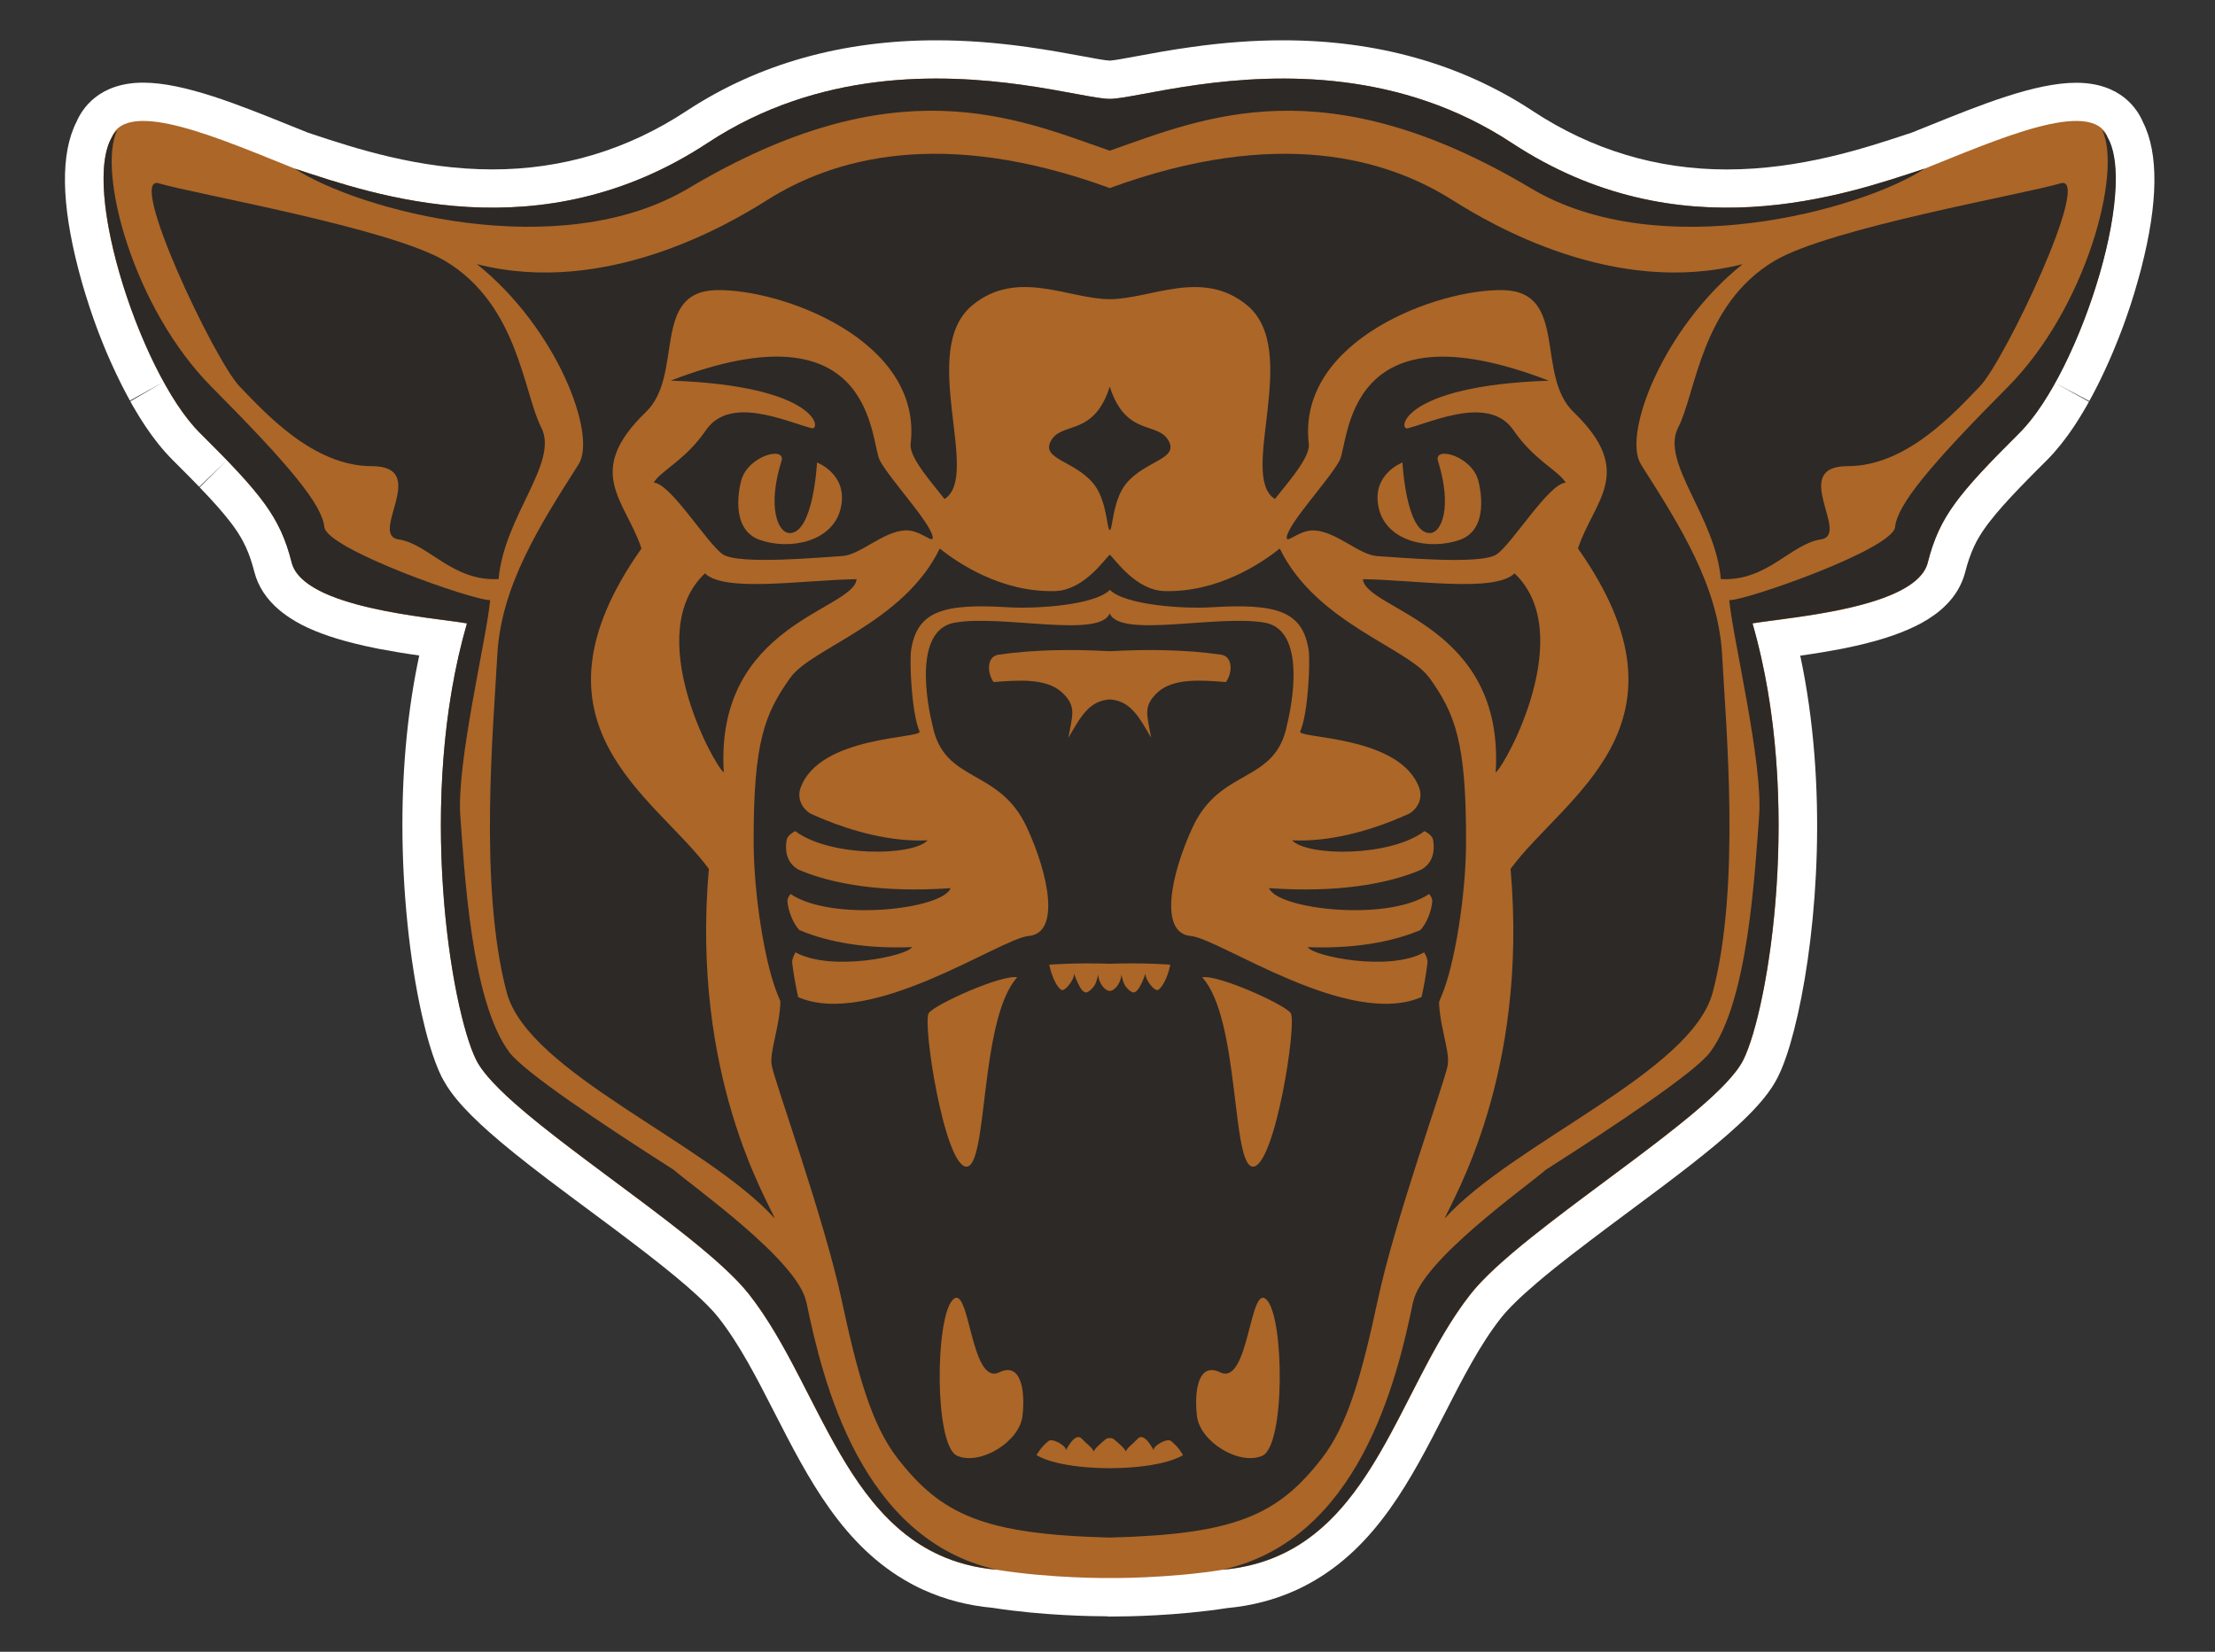 <?xml version="1.0" encoding="UTF-8"?><svg xmlns="http://www.w3.org/2000/svg" viewBox="0 0 400 298.36"><rect x="0" y="0" width="400" height="298.36" fill="#333333" stroke="none"/><defs><style>.cls-1{fill:#fff;}.cls-2{fill:#ab6628;}.cls-3{fill:#2d2926;}</style></defs><path class="cls-1" d="M199.97,291.95c-2.61,0-11.65-.11-20.72-1.53h0c-4.43-.4-8.64-1.5-12.49-3.25l-.12-.05c-.59-.27-1.13-.54-1.65-.81-.2-.1-.4-.21-.59-.32-12.17-6.65-18.45-18.93-24.53-30.81-3.24-6.34-6.31-12.33-10.09-17.14-.22-.28-.46-.56-.71-.86-.82-.93-1.88-2-3.15-3.17-2.35-2.17-5.38-4.67-9.52-7.87-.88-.68-1.77-1.36-2.67-2.04-1-.76-2.01-1.52-3.02-2.28-1.31-.98-6.59-4.91-7.9-5.88-1.32-.99-2.62-1.97-3.9-2.93-4.55-3.46-7.91-6.17-10.57-8.53-.52-.46-1.03-.92-1.51-1.37-2.35-2.18-4.12-4.11-5.43-5.92-.47-.64-.88-1.3-1.24-1.94-.15-.25-.29-.5-.41-.74-.74-1.5-1.48-3.46-2.18-5.81-.5-1.66-.97-3.52-1.42-5.54-2.21-9.9-3.48-22.33-3.48-34.1v-.14c0-10.88,1.03-21.12,3.04-30.52-1.21-.17-2.49-.36-3.81-.58-1.14-.19-2.31-.4-3.49-.62l-.68-.14c-4.99-1.01-8.94-2.2-12.08-3.64-.73-.33-1.46-.71-2.17-1.12-.37-.21-.72-.43-1.06-.65-.49-.32-.94-.64-1.37-.97-.22-.17-.38-.3-.54-.43-2.36-1.97-3.89-4.3-4.57-6.92l-.05-.18c-.1-.38-.2-.76-.31-1.13l-.06-.19c-.1-.33-.2-.64-.3-.94l-.07-.19c-.1-.28-.2-.57-.31-.85l-.04-.09c-.14-.34-.26-.63-.39-.91l-.05-.11c-.15-.32-.31-.63-.47-.94l-.02-.05c-.54-1.01-1.16-1.96-1.9-2.97l-.55-.71c-1.29-1.66-2.99-3.58-5.36-6.04l4.92-4.9-5,4.81c-.43-.45-1.57-1.61-1.57-1.61l-1.39-1.4c-.58-.59-1.94-1.94-1.94-1.94l-.09-.1c-.38-.38-.74-.77-1.11-1.18-.13-.14-.26-.3-.39-.45l-.19-.22c-.23-.27-.45-.53-.68-.82-.14-.17-.27-.35-.41-.53l-.22-.29c-.2-.26-.39-.51-.59-.78-.13-.18-.28-.39-.42-.59l-.2-.29c-.18-.26-.36-.51-.54-.78-.15-.22-.53-.82-.53-.82l-.06-.09c-.18-.28-.36-.56-.54-.85-.15-.24-.52-.87-.52-.87-.22-.38-.4-.67-.57-.96-.16-.28-.33-.58-.49-.88l6-3.49-6.07,3.36c-.16-.29-.32-.59-.48-.89-.16-.31-.59-1.12-.59-1.12l-.43-.84c-.17-.34-.34-.7-.52-1.05-.15-.31-.31-.64-.46-.96-.17-.37-.34-.74-.52-1.11l-.43-.94c-.17-.39-.34-.78-.52-1.18l-.39-.91c-.17-.42-.35-.84-.52-1.27l-.33-.83c-.18-.45-.35-.91-.53-1.36l-.29-.78c-.18-.49-.36-.97-.53-1.46l-.24-.69c-.18-.5-.35-1.02-.52-1.54l-.18-.57c-.19-.57-.36-1.13-.54-1.69l-.13-.42c-.19-.62-.37-1.23-.54-1.83l-.06-.23c-.17-.62-.34-1.21-.49-1.8l-.06-.23c-3.12-12.02-3.24-20.97-.35-26.64,.99-2.32,4-7.09,12.05-7.09,7.38,0,17.19,3.96,26.66,7.79,1.04,.42,2.06,.83,3.06,1.23l.71,.24c7.7,2.55,19.34,6.41,32.65,6.41,12.61,0,24.39-3.55,35.02-10.55l.34-.22c12.8-8.33,27.86-12.55,44.77-12.55,5.24,0,10.6,.39,16.41,1.2,3.85,.54,7.19,1.15,9.88,1.65,1.93,.36,4.34,.81,5.04,.82,.66-.02,3.07-.46,5-.82,2.68-.5,6.03-1.12,9.88-1.65,5.8-.81,11.17-1.2,16.41-1.2,16.93,0,32.01,4.23,44.82,12.58l.3,.2c10.63,7,22.41,10.55,35.02,10.55,13.32,0,24.96-3.86,32.66-6.41l.71-.23c1-.4,2.02-.81,3.06-1.23,9.48-3.83,19.28-7.79,26.67-7.79,8.06,0,11.07,4.77,12.05,7.09,2.87,5.64,2.77,14.52-.3,26.43l-.03,.14-.06,.2c-.16,.62-.33,1.24-.51,1.86l-.08,.29c-.16,.58-.34,1.18-.52,1.78l-.13,.44c-.18,.57-.35,1.12-.53,1.68l-.2,.61c-.16,.49-.34,1.01-.52,1.52-.07,.21-.16,.47-.25,.72-.16,.45-.34,.93-.51,1.41l-.29,.77c-.18,.47-.35,.91-.53,1.36l-.33,.82c-.19,.46-.36,.88-.53,1.3l-.39,.92c-.16,.38-.33,.77-.51,1.16l-.43,.95c-.17,.37-.34,.74-.51,1.1l-.52,1.08c-.16,.32-.31,.64-.47,.96l-.57,1.11c-.15,.29-.3,.57-.45,.85-.16,.3-.34,.62-.51,.94l-6.14-3.24,6.08,3.36c-.15,.28-.31,.55-.46,.82-.2,.35-.39,.67-.59,1-.19,.32-.35,.59-.51,.85-.18,.3-.37,.59-.56,.89l-.17,.27c-.13,.21-.26,.41-.4,.61-.18,.27-.37,.54-.56,.82,0,0-.46,.66-.6,.85-.18,.25-.37,.5-.56,.74,0,0-.53,.7-.66,.86-.23,.29-.47,.58-.72,.86l-.15,.18c-.13,.15-.26,.31-.38,.45-.37,.42-.75,.82-1.12,1.2,0,0-1.42,1.42-2.01,2.01l-1.6,1.62c-.47,.48-1.46,1.5-1.46,1.5-2.34,2.44-4.05,4.36-5.33,6.02l-.52,.67c-.78,1.06-1.42,2.05-1.94,3.02l-.02,.04c-.16,.29-.3,.59-.44,.89l-.08,.18c-.12,.25-.23,.51-.33,.77l-.08,.2c-.11,.28-.22,.58-.32,.87l-.08,.21c-.1,.29-.19,.59-.28,.88l-.08,.25c-.1,.35-.21,.75-.32,1.17l-.07,.26c-.6,2.2-1.77,4.14-3.49,5.84-1.2,1.19-2.66,2.25-4.45,3.23-.36,.2-.73,.38-1.1,.56-3.21,1.56-7.29,2.84-12.5,3.9-.36,.07-.73,.15-1.11,.22-1.04,.2-2.08,.38-3.1,.55-1.38,.23-2.72,.43-3.99,.61,5.03,23.52,3.09,48.99-.43,64.76-.45,2.01-.93,3.87-1.42,5.54-.7,2.34-1.43,4.3-2.19,5.82-.13,.27-.3,.56-.47,.86-.25,.43-.48,.81-.74,1.19-.69,1.02-1.49,2.03-2.46,3.11-4.04,4.49-10.53,9.59-16.95,14.44l-.96,.72c-1.75,1.32-3.53,2.64-5.32,3.97-1.35,1.01-2.71,2.01-4.05,3.02-1.02,.76-2.02,1.52-3.02,2.28-2.48,1.88-4.45,3.41-6.2,4.81-1.12,.89-2.19,1.78-3.2,2.64-3.09,2.62-5.33,4.81-6.65,6.49-3.78,4.81-6.85,10.8-10.09,17.14-6.08,11.88-12.36,24.17-24.54,30.82-.19,.1-.39,.21-.6,.32-.51,.27-1.04,.53-1.58,.78l-.11,.05c-3.86,1.77-8.09,2.87-12.55,3.28h0c-9.07,1.41-18.11,1.52-20.72,1.52h-.88Z"/><path class="cls-2" d="M380.52,24.65h0s.08,.09,.11,.14c-2.85-7.22-20.03,.47-33.04,5.66-14.33,4.74-44.3,15.3-74.58-4.63h0c-20.07-13.21-42.04-12.54-56.75-10.5-7.75,1.08-13.49,2.54-15.85,2.54h-.02c-2.36,0-8.09-1.46-15.85-2.54-14.7-2.04-36.68-2.72-56.75,10.5h0c-30.27,19.93-60.25,9.37-74.58,4.63-13.01-5.19-30.19-12.88-33.04-5.66,.03-.05,.08-.09,.11-.14-2.51,4.09-1.84,12.82,.61,22.24v.02c.16,.61,.33,1.23,.51,1.85,.02,.08,.04,.16,.07,.24,.16,.56,.33,1.13,.5,1.7,.04,.14,.08,.27,.12,.41,.16,.52,.33,1.05,.5,1.57,.06,.18,.12,.36,.18,.54,.16,.49,.33,.97,.5,1.46,.08,.22,.15,.43,.23,.65,.16,.45,.33,.9,.49,1.35,.09,.25,.18,.49,.27,.73,.16,.43,.33,.85,.49,1.27,.1,.26,.21,.53,.32,.79,.16,.4,.32,.8,.49,1.19,.12,.28,.24,.56,.36,.84,.16,.37,.32,.74,.48,1.11,.13,.29,.26,.59,.4,.88,.16,.35,.32,.69,.48,1.04,.14,.3,.29,.6,.43,.9,.16,.32,.32,.65,.48,.97,.15,.3,.31,.6,.46,.9,.16,.3,.31,.61,.47,.9,.16,.3,.32,.6,.49,.89,.16,.28,.31,.56,.47,.84,.17,.3,.34,.58,.51,.87,.15,.26,.31,.52,.46,.78,.18,.29,.35,.56,.53,.84,.15,.24,.31,.48,.46,.71,.18,.28,.37,.54,.55,.81,.15,.22,.3,.44,.45,.64,.19,.27,.39,.52,.58,.77,.14,.19,.29,.38,.43,.56,.21,.27,.43,.52,.64,.77,.13,.15,.25,.31,.38,.45,.31,.35,.61,.67,.92,.98,.03,.03,.07,.07,.1,.1,.64,.64,1.26,1.25,1.85,1.85,.4,.41,.79,.79,1.17,1.18,.15,.16,.32,.32,.47,.47,.49,.49,.95,.97,1.4,1.44,.03,.03,.06,.06,.09,.09,2.41,2.51,4.31,4.63,5.84,6.6,.2,.26,.41,.52,.6,.78l.02,.02c.99,1.33,1.8,2.61,2.5,3.91v.02c.23,.42,.44,.84,.64,1.26,0,.02,.02,.04,.03,.05,.19,.41,.37,.83,.54,1.25,.01,.03,.03,.06,.04,.1,.16,.4,.31,.81,.45,1.22,.02,.06,.05,.12,.07,.18,.13,.39,.26,.8,.38,1.21,.03,.09,.05,.17,.08,.25,.13,.45,.25,.91,.37,1.37,.01,.05,.03,.1,.04,.16,.32,1.26,1.13,2.36,2.3,3.34,.11,.09,.22,.17,.33,.26,.28,.22,.57,.42,.89,.63,.24,.15,.48,.31,.74,.45,.51,.29,1.05,.57,1.63,.84,2.99,1.37,6.76,2.38,10.55,3.14,.21,.04,.43,.09,.64,.13,1.11,.22,2.21,.41,3.29,.59,4.73,.78,9.03,1.23,11.29,1.62-3.44,11.88-4.71,24.63-4.71,36.42v.05c0,12.78,1.49,24.42,3.31,32.59,.42,1.88,.86,3.58,1.3,5.07,.59,1.98,1.19,3.58,1.76,4.73,.07,.13,.16,.28,.24,.42,.23,.41,.5,.82,.81,1.26,1.07,1.48,2.61,3.12,4.52,4.9,.44,.41,.91,.83,1.39,1.26,2.89,2.55,6.4,5.33,10.18,8.2,1.26,.96,2.55,1.93,3.85,2.9,2.61,1.95,5.28,3.92,7.9,5.89,1.03,.77,2.05,1.54,3.05,2.3,.92,.7,1.83,1.39,2.72,2.08,3.74,2.88,7.19,5.68,9.98,8.26,1.4,1.29,2.63,2.53,3.66,3.7,.34,.39,.66,.77,.95,1.14,11.41,14.51,16.21,37.26,32.51,46.16,.16,.09,.31,.17,.47,.25,.42,.22,.85,.43,1.29,.64,.02,.01,.05,.02,.07,.03,3.03,1.39,6.42,2.33,10.31,2.68-.06-.01-.12-.03-.18-.05,10.1,1.65,20.64,1.54,20.7,1.54,.07,0,10.6,.11,20.7-1.54-.06,.01-.12,.03-.18,.05,3.88-.35,7.28-1.3,10.3-2.68l.07-.03c.44-.2,.87-.41,1.29-.64,.16-.08,.32-.17,.48-.25,16.3-8.91,21.1-31.66,32.5-46.16,1.76-2.24,4.42-4.78,7.61-7.49,1.06-.9,2.19-1.83,3.36-2.76,2-1.61,4.15-3.26,6.35-4.93,1.01-.76,2.03-1.53,3.05-2.3,3.11-2.33,6.29-4.68,9.36-6.98,.32-.24,.63-.48,.95-.72,6.58-4.96,12.5-9.68,15.97-13.54,.73-.81,1.35-1.59,1.85-2.32,.17-.25,.31-.49,.45-.72,.11-.18,.22-.37,.31-.55,.57-1.15,1.17-2.75,1.76-4.73,.44-1.48,.88-3.18,1.3-5.07,3.51-15.7,5.77-44.26-1.4-69.06,2.29-.39,6.67-.85,11.46-1.64,.97-.16,1.95-.33,2.93-.52,.34-.07,.68-.13,1.02-.2,3.93-.8,7.83-1.87,10.84-3.34,.28-.14,.55-.28,.81-.42,1.14-.62,2.12-1.3,2.89-2.06,.84-.84,1.43-1.76,1.69-2.79,0-.03,.02-.05,.02-.08,.13-.5,.26-.98,.39-1.45,.02-.09,.05-.17,.08-.25,.12-.41,.25-.81,.38-1.21,.02-.06,.05-.12,.07-.18,.14-.41,.29-.82,.45-1.22,.01-.03,.03-.06,.04-.1,.17-.42,.35-.84,.54-1.25l.02-.05c.2-.43,.41-.85,.63-1.27h0c.69-1.31,1.51-2.59,2.5-3.92v-.02c.2-.26,.41-.52,.61-.78,1.53-1.97,3.43-4.09,5.84-6.6,.02-.02,.05-.05,.07-.07,.45-.47,.93-.96,1.42-1.46,.14-.14,.28-.29,.42-.43,.4-.4,.79-.81,1.21-1.23,.59-.59,1.2-1.2,1.84-1.84,.02-.02,.05-.05,.07-.08,.31-.32,.63-.65,.94-1,.12-.14,.24-.29,.37-.43,.22-.25,.43-.51,.65-.78,.14-.18,.28-.37,.42-.55,.2-.26,.39-.51,.59-.78,.15-.2,.29-.42,.44-.63,.19-.27,.37-.53,.56-.81,.15-.23,.3-.47,.45-.7,.18-.28,.36-.56,.54-.85,.15-.25,.31-.51,.46-.77,.17-.29,.35-.58,.52-.88,.16-.27,.31-.55,.46-.83,.16-.3,.33-.59,.49-.9,.16-.29,.31-.59,.47-.89,.16-.3,.31-.6,.47-.91,.16-.32,.31-.64,.47-.96,.15-.3,.29-.6,.44-.91,.16-.34,.32-.68,.47-1.03,.13-.29,.27-.59,.4-.89,.16-.36,.32-.73,.48-1.1,.12-.28,.24-.57,.36-.85,.16-.39,.33-.78,.49-1.18,.11-.27,.21-.53,.32-.8,.16-.42,.33-.84,.49-1.26,.09-.25,.19-.5,.28-.75,.17-.45,.33-.89,.49-1.34,.08-.22,.15-.44,.23-.66,.17-.48,.33-.96,.49-1.44,.06-.18,.12-.37,.18-.55,.17-.52,.34-1.04,.49-1.56,.04-.14,.08-.28,.13-.42,.17-.56,.34-1.12,.5-1.68,.02-.09,.05-.17,.07-.26,.17-.61,.34-1.22,.5-1.83v-.03c2.45-9.42,3.12-18.14,.62-22.23Z"/><g><path class="cls-3" d="M259.87,179.71c-.57-.88-1.62-1.31-3.04,.33-13.16,5.9-36.63-10.53-41.78-10.97-5.75-.5-3.69-10.99,.33-19.66,5.06-10.91,15.01-7.74,17.06-18.58,0,0,4.42-16.8-4.01-18.35-8.43-1.54-26.24,2.9-28.03-1.7h0c-1.79,4.61-19.6,.16-28.03,1.7-8.44,1.54-4.01,18.35-4.01,18.35,2.04,10.83,11.99,7.67,17.06,18.58,4.02,8.67,6.08,19.16,.33,19.66-5.14,.45-28.62,16.87-41.78,10.97-1.42-1.64-2.47-1.21-3.04-.33,.2,5.14-2.06,10.09-1.56,12.76,.59,3.15,9.47,27.62,12.62,42.34,2.84,13.28,5.39,22.53,10.06,28.56,7.96,10.27,15.59,13.77,38.35,14.36h0c22.76-.58,30.39-4.08,38.35-14.36,4.67-6.03,7.22-15.28,10.06-28.56,3.15-14.72,12.03-39.19,12.62-42.34,.5-2.68-1.76-7.63-1.56-12.76Z"/><path class="cls-3" d="M158.89,83.17c-1.8-3.41-.76-28.7-37.77-14.42,26.81,.92,27.27,9.08,25.44,8.6-4.76-1.27-14.76-5.96-19.08,.36-3.69,5.41-8.13,7.28-9.42,9.46,3.05,.15,9.6,10.98,12.46,12.95,2.85,1.97,18.21,.49,21.52,.32,3.31-.17,7.39-4.47,11.47-4.64,2.71-.12,5.11,2.61,4.92,1.17-.43-2.64-7.75-10.39-9.54-13.8Z"/><path class="cls-3" d="M67.13,84.2c10.67,0-.6,12.43,4.84,13.23,5.44,.8,9.69,7.61,18.07,7.17,.99-11.38,10.94-21.06,7.71-27.36-3.24-6.3-4.12-22.13-17.31-30.07-9.93-5.99-45.71-12.2-51.72-14.05-6.01-1.85,10.07,32.06,14.55,36.68,4.48,4.62,13.2,14.41,23.87,14.4Z"/><path class="cls-3" d="M127.3,103.57c-11.38,10.82,1.51,34.45,3.41,35.97-1.68-26.87,23.39-29.28,23.98-34.92-9.55,.12-23.75,2.46-27.39-1.05Z"/><path class="cls-3" d="M145.59,235.14c-1.53-7.44-20.26-20.64-23.95-23.85-13.07-8.34-26.93-17.61-29.64-21.2-6.97-9.23-8.13-33.05-8.87-42.63-.74-9.59,4.71-31.94,5.39-39.05-2.96,.09-29.53-9.2-29.95-13.22-.42-4.02-6.15-11-20.35-25.29-14.2-14.29-20.69-38.9-17.06-46.37-7.58,7.4,3.85,43.65,14.94,54.66,11.09,11.02,14.48,15.16,16.57,23.41,2.08,8.25,25.19,9.88,31.66,10.98-9.18,31.74-2.9,69.65,1.66,78.86,4.92,9.95,39.86,30.36,49.26,42.3,13.84,17.59,17.93,47.34,44.65,49.77-24.44-5.51-31.3-33.88-34.29-48.37Z"/><path class="cls-3" d="M347.59,30.45c-14.33,4.74-44.3,15.3-74.58-4.63h0c-20.07-13.21-42.04-12.54-56.75-10.5-7.75,1.08-13.49,2.54-15.85,2.54h-.02c-2.36,0-8.1-1.46-15.85-2.54-14.7-2.04-36.68-2.72-56.75,10.5h0c-30.27,19.93-60.25,9.37-74.58,4.63h-.01c11.57,7.53,47.85,17.43,71.17,3.54,37.35-22.26,59.04-12.72,76.03-6.77h0c16.99-5.95,38.68-15.49,76.03,6.77,23.31,13.9,59.59,3.99,71.17-3.54h-.01Z"/><path class="cls-3" d="M232.37,96.98c-.19,1.44,2.2-1.29,4.92-1.17,4.08,.17,8.16,4.47,11.47,4.64,3.31,.17,18.67,1.65,21.52-.32,2.85-1.97,9.41-12.8,12.46-12.95-1.29-2.18-5.72-4.05-9.42-9.46-4.32-6.32-14.32-1.63-19.08-.36-1.83,.49-1.36-7.68,25.44-8.6-37.01-14.28-35.97,11-37.77,14.42-1.8,3.41-9.11,11.16-9.54,13.8Z"/><path class="cls-3" d="M333.67,84.2c-10.67,0,.6,12.43-4.84,13.23-5.44,.8-9.69,7.61-18.07,7.17-.99-11.38-10.94-21.06-7.71-27.36,3.24-6.3,4.12-22.13,17.31-30.07,9.93-5.99,45.71-12.2,51.72-14.05,6.01-1.85-10.07,32.06-14.55,36.68-4.48,4.62-13.2,14.41-23.87,14.4Z"/><path class="cls-3" d="M296.33,83.86c-3.37-5.29,3.92-24.6,18.37-36.15-23.13,5.91-45.28-7.06-52.43-11.58-11.69-7.39-31.31-13.33-61.86-2.16-30.55-11.17-50.17-5.23-61.86,2.16-7.15,4.52-29.3,17.49-52.43,11.58,14.46,11.55,21.74,30.86,18.37,36.15-7.12,11.18-14.04,22.05-14.69,34.55-.65,12.5-3.41,41.64,1.71,60.85,3.85,14.46,35.85,27.02,48.4,40.83-1.3-3.3-15.17-25.84-11.9-63.14-9.6-13.12-34.68-25.96-12.17-57.88-2.88-8.71-10.52-13.72,.82-24.67,6.87-6.63,.9-21.65,12.58-21.99,11.68-.34,37.51,9,35.2,27.86-.18,2.52,4.05,7.17,6.13,9.86,6.7-4.19-4.84-26.87,5.03-35,8.1-6.68,17.42-1.1,24.8-1.09h0c7.38,0,16.7-5.59,24.8,1.09,9.86,8.14-1.67,30.82,5.03,35,2.08-2.69,6.31-7.34,6.13-9.86-2.3-18.86,23.53-28.2,35.2-27.86,11.68,.34,5.71,15.37,12.58,21.99,11.35,10.95,3.7,15.96,.82,24.67,22.51,31.92-2.57,44.76-12.17,57.88,3.28,37.3-10.59,59.84-11.9,63.14,12.56-13.81,44.55-26.37,48.4-40.83,5.11-19.21,2.36-48.35,1.71-60.85-.65-12.5-7.57-23.37-14.69-34.55Z"/><path class="cls-3" d="M273.51,103.57c11.38,10.82-1.51,34.45-3.41,35.97,1.68-26.87-23.39-29.28-23.98-34.92,9.55,.12,23.75,2.46,27.39-1.05Z"/><path class="cls-3" d="M255.21,235.14c1.53-7.44,20.26-20.64,23.95-23.85,13.07-8.34,26.93-17.61,29.64-21.2,6.97-9.23,8.13-33.05,8.87-42.63,.74-9.59-4.71-31.94-5.39-39.05,2.96,.09,29.53-9.2,29.95-13.22,.42-4.02,6.15-11,20.35-25.29,14.2-14.29,20.69-38.9,17.06-46.37,7.58,7.4-3.85,43.65-14.94,54.66-11.09,11.02-14.48,15.16-16.57,23.41-2.08,8.25-25.19,9.88-31.66,10.98,9.18,31.74,2.9,69.65-1.66,78.86-4.92,9.95-39.86,30.36-49.26,42.3-13.84,17.59-17.93,47.34-44.65,49.77,24.44-5.51,31.3-33.88,34.29-48.37Z"/><path class="cls-3" d="M211.12,79.79c-1.86-3.82-7.76-.7-10.71-9.95v-.02h0v.02c-2.95,9.26-8.85,6.13-10.71,9.95-1.52,3.12,4.1,3.43,7.56,7.32,2.69,3.02,2.6,8.6,3.15,8.63h0c.56-.04,.47-5.61,3.15-8.63,3.46-3.89,9.08-4.2,7.56-7.32Z"/><path class="cls-3" d="M258.06,122.37c-3.83-5.35-20.44-9.87-26.95-23.29-3.23,2.59-11.09,7.93-20.76,7.69-5.31-.13-9.04-5.85-9.94-6.57h0c-.9,.73-4.63,6.44-9.94,6.57-9.67,.24-17.54-5.1-20.76-7.69-6.51,13.42-23.12,17.94-26.95,23.29-4.72,6.59-6.7,11.71-6.66,29.77,.02,9.52,2.03,22.02,4.36,27.58,2.32,5.56,4.48,11.3,6.24,8.94-.22-.57-2.55-6.28-3.63-14.64-.08-.63,.2-1.33,.59-2,6.48,3.57,20.14,.66,21.03-.94-9.91,.39-16.53-1.46-20.34-3.08-1.14-1.21-2.02-3.48-2.15-5.19-.03-.43,.2-.89,.57-1.33,7.49,5.06,27.39,2.8,28.9-1.05-12.56,.87-20.76-.86-25.64-2.62-.04-.02-.08-.03-.12-.05-.63-.23-1.2-.46-1.72-.68-2.38-1.36-2.38-3.8-2.15-5.28,.11-.69,.74-1.24,1.57-1.68,6.3,4.73,21.2,4.55,23.91,1.67-6.82,.31-13.67-1.72-18.72-3.77-.1-.08-.29-.16-.6-.25-.66-.28-1.28-.55-1.87-.82-1.89-1.22-2.28-3.13-1.79-4.56,3.35-9.59,22.09-8.96,21.52-10.26-1.45-3.3-1.84-12.67-1.52-14.74,1.09-7.07,5.91-8.41,17.54-7.7,5.07,.31,15.58-.37,18.35-3.14,2.77,2.76,13.27,3.45,18.35,3.14,11.64-.71,16.45,.63,17.54,7.7,.32,2.07-.07,11.44-1.52,14.74-.57,1.3,18.17,.67,21.52,10.26,.5,1.43,.1,3.34-1.79,4.56-.59,.27-1.21,.54-1.87,.82-.31,.09-.51,.17-.6,.25-5.05,2.05-11.9,4.08-18.72,3.77,2.71,2.89,17.62,3.06,23.91-1.67,.83,.44,1.46,.98,1.57,1.68,.23,1.48,.22,3.92-2.15,5.28-.52,.22-1.09,.45-1.72,.68-.05,.01-.09,.03-.13,.05-4.88,1.76-13.08,3.49-25.64,2.62,1.52,3.84,21.41,6.11,28.9,1.05,.37,.45,.6,.9,.57,1.33-.13,1.7-1,3.97-2.15,5.19-3.81,1.61-10.43,3.46-20.34,3.08,.89,1.6,14.56,4.51,21.03,.94,.39,.67,.67,1.37,.59,2-1.08,8.36-3.41,14.08-3.63,14.64,1.76,2.36,3.92-3.39,6.24-8.94,2.32-5.56,4.34-18.06,4.36-27.58,.04-18.06-1.94-23.18-6.66-29.77Z"/></g><g><path class="cls-2" d="M147.54,83.55s-.63,12.63-4.87,12.74c-2.2,.06-4.15-4.7-1.55-12.99,.88-2.81-6.08-1-7.27,3.51-.39,1.46-1.99,8.8,3.33,10.7,5.42,1.93,13.25,.38,14.65-5.74,1.4-6.11-4.29-8.23-4.29-8.23Z"/><path class="cls-2" d="M174.5,210.73c3.96,.11,2.35-26.69,9.2-34.2-2.81-.54-14.74,4.82-15.97,6.44-1.23,1.62,2.82,27.65,6.78,27.76Z"/><path class="cls-2" d="M180.46,247.88c-5.26,2.56-5.31-16.53-8.46-13.04-3.15,3.49-3.27,26.32,.85,28.12,4.12,1.8,11.27-2.5,11.8-7.21,.53-4.71-.31-9.76-4.19-7.87Z"/><path class="cls-2" d="M253.27,83.55s.63,12.63,4.87,12.74c2.2,.06,4.15-4.7,1.55-12.99-.88-2.81,6.08-1,7.27,3.51,.39,1.46,1.99,8.8-3.33,10.7-5.42,1.93-13.25,.38-14.65-5.74-1.4-6.11,4.29-8.23,4.29-8.23Z"/><path class="cls-2" d="M226.3,210.73c-3.96,.11-2.35-26.69-9.2-34.2,2.81-.54,14.74,4.82,15.97,6.44,1.23,1.62-2.82,27.65-6.78,27.76Z"/><path class="cls-2" d="M220.34,247.88c5.26,2.56,5.31-16.53,8.46-13.04,3.15,3.49,3.27,26.32-.85,28.12-4.12,1.8-11.27-2.5-11.8-7.21-.53-4.71,.31-9.76,4.19-7.87Z"/><path class="cls-2" d="M211.46,260.28c-.74-.58-3.27,.95-3.1,1.6,.16,.65-1.54-3.39-2.88-2.02-1.21,1.25-1.91,1.62-2.16,2.32-.32-.72-1.56-1.69-2.19-2.23-.19-.16-.5-.21-.72-.18-.22-.02-.53,.02-.72,.18-.63,.55-1.87,1.51-2.19,2.23-.25-.7-.95-1.07-2.16-2.32-1.33-1.37-3.04,2.66-2.88,2.02,.16-.65-2.36-2.18-3.1-1.6-1.47,1.16-2.17,2.56-2.17,2.56,0,0,3.18,2.27,12.97,2.36,.05,0,.18,0,.24,0,0,0,.02,0,.02,0,.06,0,.19,0,.24,0,9.79-.09,12.97-2.36,12.97-2.36,0,0-.7-1.4-2.17-2.56Z"/><g><path class="cls-2" d="M200.41,174.07h0s.02,0,0,0h0s-.01,0,0,0h0Z"/><path class="cls-2" d="M200.41,174.08s.02,0,0,0h0s-.03,0,0,0c-6.51-.21-10.93,.17-10.93,.17,0,0,.62,3.28,2.12,4.52,.63,.52,2.42-1.85,2.34-2.75-.08-.9,1.13,4.01,2.53,3.14,1.54-.96,1.56-2.18,1.85-3.12,.06,1.52,1.22,2.94,2.09,2.95h0c.87,0,2.03-1.42,2.09-2.95,.29,.94,.3,2.16,1.85,3.12,1.4,.87,2.61-4.04,2.53-3.14-.08,.9,1.71,3.28,2.34,2.75,1.51-1.24,2.12-4.52,2.12-4.52,0,0-4.43-.38-10.93-.17Z"/></g><path class="cls-2" d="M220.5,118.25c-6.51-.94-13.6-.99-20.09-.62-6.49-.37-13.58-.32-20.09,.62-2.15,.31-2.1,3.31-.88,4.95,4.25-.33,9.52-.78,12.37,1.9,2.66,2.51,1.85,4.04,1.12,8.18,2.18-3.73,3.69-6.7,7.48-6.94,3.79,.25,5.31,3.21,7.48,6.94-.73-4.14-1.54-5.67,1.12-8.18,2.85-2.69,8.11-2.23,12.37-1.9,1.22-1.64,1.28-4.64-.88-4.95Z"/></g></svg>